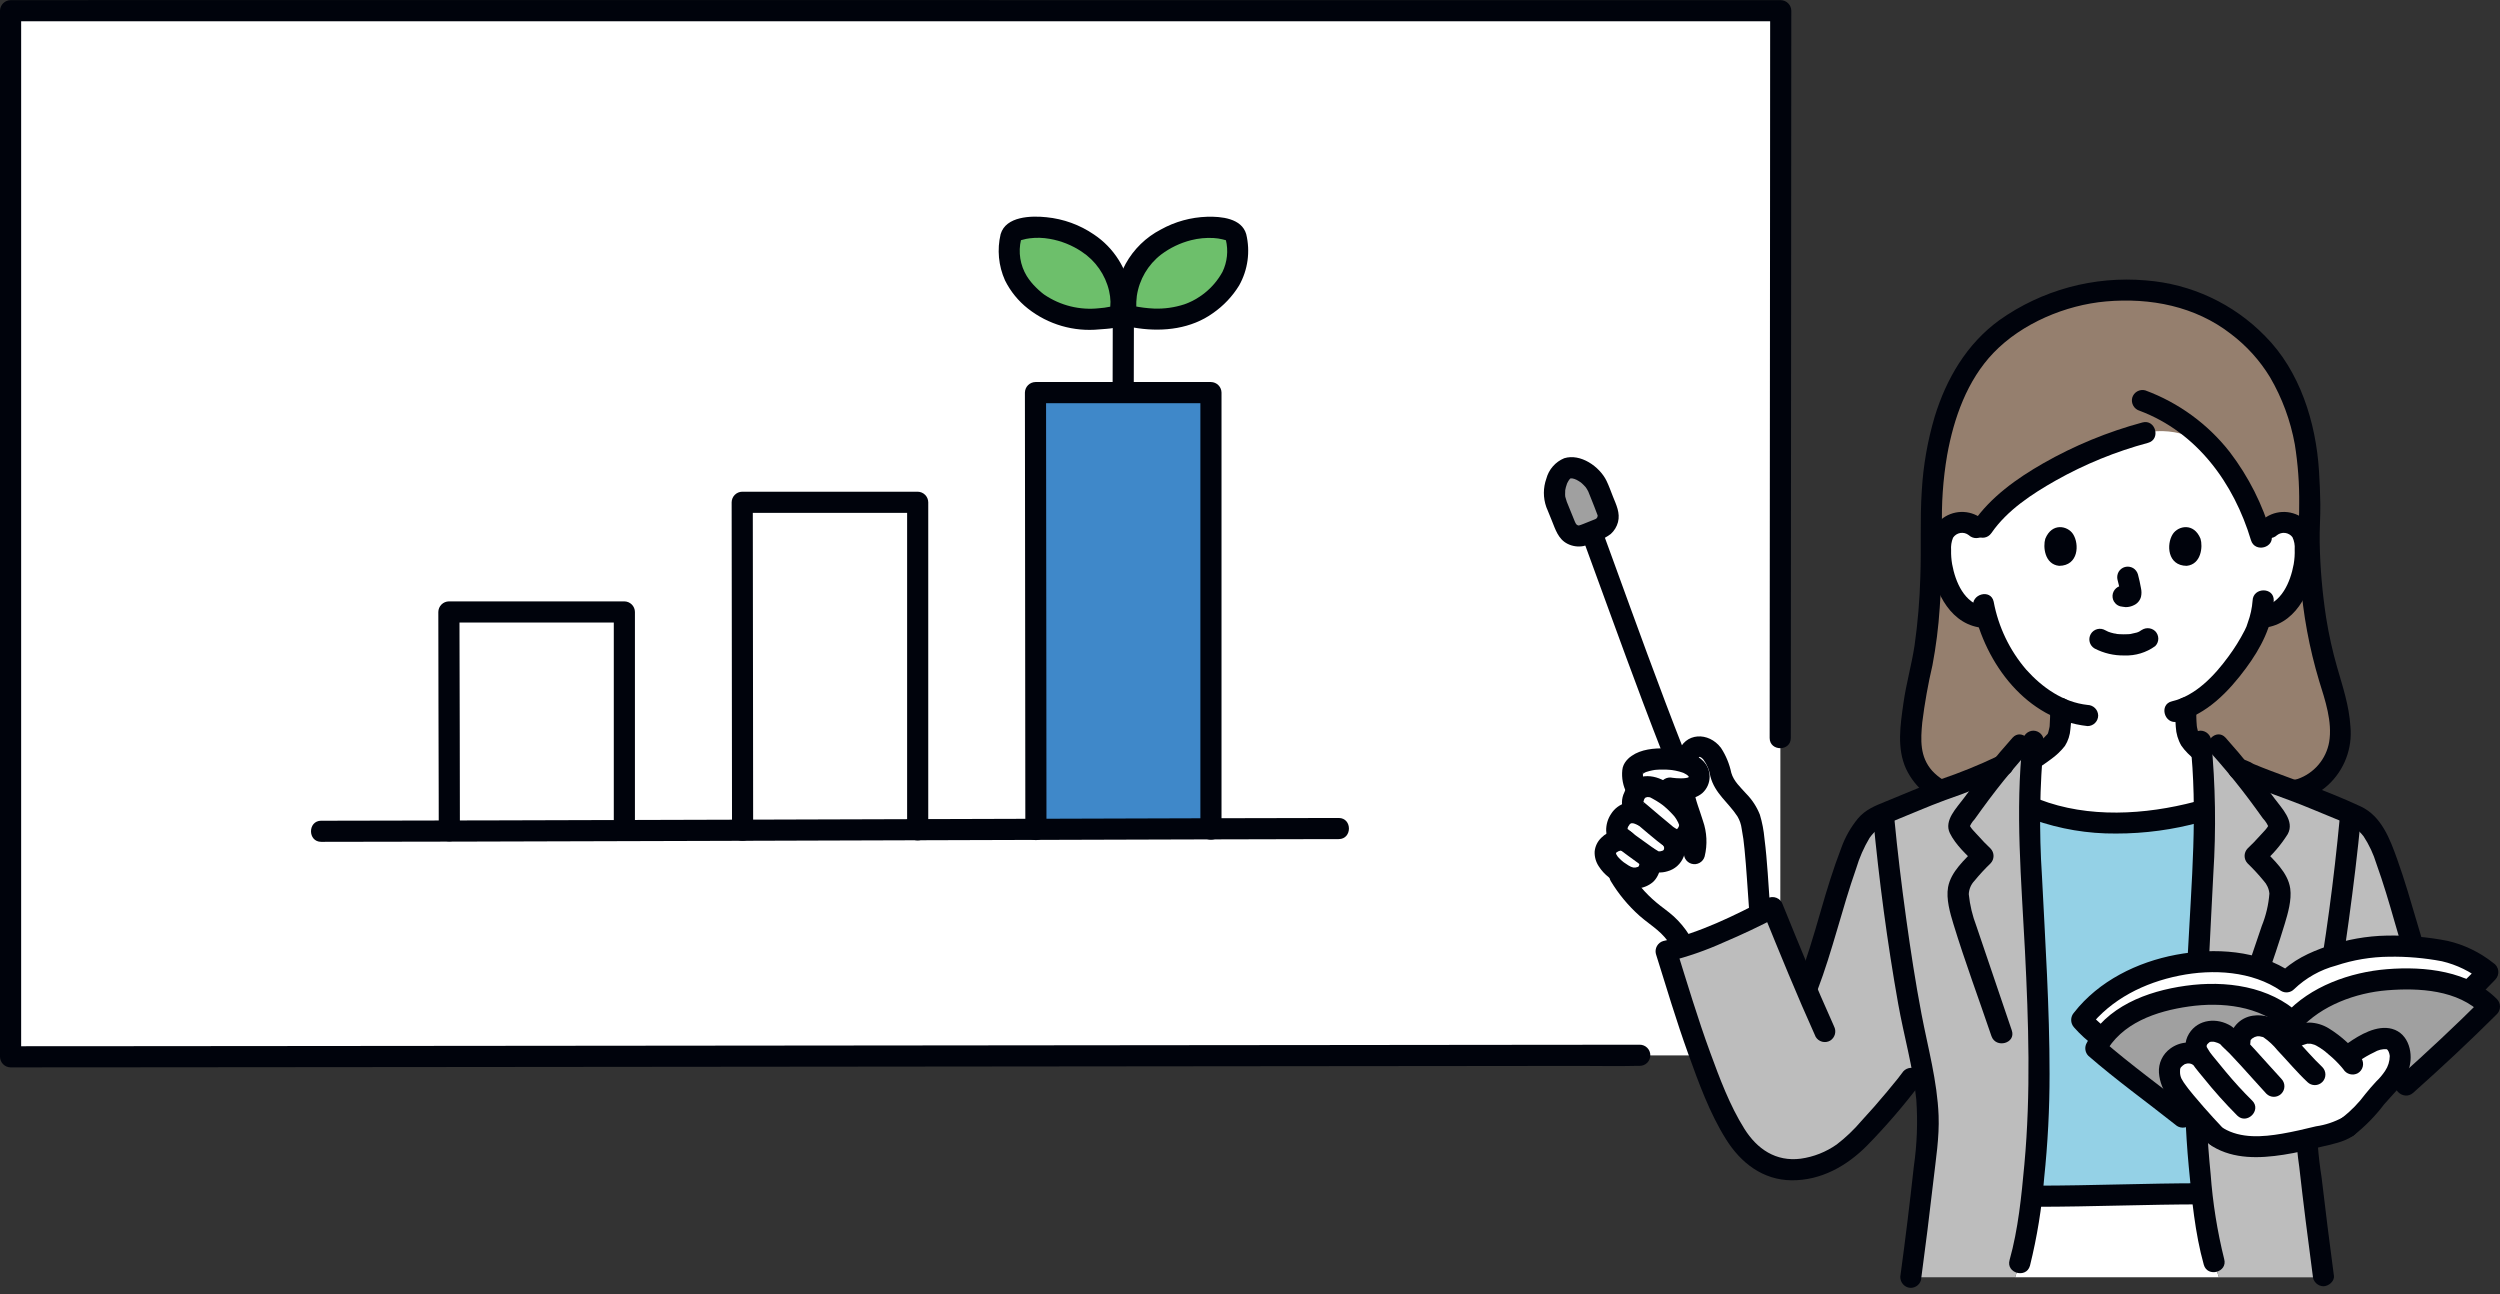 <svg width="170" height="88" viewBox="0 0 170 88" fill="none" xmlns="http://www.w3.org/2000/svg">
<rect x="0" y="0" width="170" height="88" fill="#333333" stroke="none"/>
<g clip-path="url(#clip0)">
<path d="M3.486 0.729H0.719C0.719 3.065 0.719 69.627 0.719 71.863C11.084 71.863 106.904 71.774 121.058 71.76C121.07 47.807 121.086 2.201 121.086 0.719C107.983 0.719 22.806 0.727 3.486 0.729Z" fill="white"/>
<path d="M111.499 72.478H111.503V71.04C110.605 71.048 109.706 71.042 108.808 71.043L101.484 71.05L90.577 71.062L77.131 71.075L62.193 71.09C57.043 71.096 51.893 71.101 46.744 71.105L31.96 71.119L18.824 71.131L8.381 71.14C6.141 71.142 3.9 71.143 1.659 71.144H0.719L1.438 71.863V64.158C1.438 58.599 1.438 53.042 1.438 47.485V0.729L0.719 1.448H6.325H15.763H28.132H42.582H58.071H73.74H88.737H102.014H112.723H119.971H121.09L120.371 0.729C120.371 4.688 120.369 8.647 120.364 12.606C120.358 20.448 120.353 28.291 120.347 36.134L120.337 50.183C120.337 51.107 121.775 51.109 121.775 50.183C121.781 41.819 121.787 33.455 121.793 25.092C121.797 18.478 121.802 11.863 121.806 5.249C121.806 3.742 121.807 2.236 121.809 0.729C121.806 0.539 121.729 0.358 121.595 0.224C121.461 0.09 121.28 0.013 121.09 0.01H114.829H104.882H92.144H77.465L61.886 0.005H46.271H31.469H18.528H8.295L1.667 0.01H0.719C0.529 0.013 0.348 0.089 0.214 0.224C0.079 0.358 0.003 0.539 0 0.729L0 45.086C0 50.88 0 56.675 0 62.469V71.863C0.003 72.053 0.079 72.234 0.214 72.369C0.348 72.503 0.529 72.579 0.719 72.582C2.603 72.582 4.487 72.581 6.371 72.579L16.003 72.571L28.581 72.56L43.061 72.546L58.397 72.531L73.603 72.516L87.508 72.502L99.127 72.491L107.417 72.482C108.722 72.482 110.032 72.512 111.337 72.478C111.392 72.478 111.448 72.478 111.503 72.478C111.694 72.478 111.877 72.402 112.012 72.267C112.146 72.132 112.222 71.95 112.222 71.759C112.222 71.568 112.146 71.385 112.012 71.251C111.877 71.116 111.694 71.04 111.503 71.04H111.499C110.574 71.04 110.573 72.478 111.499 72.478H111.499Z" fill="#00030C"/>
<path d="M30.528 43.289C30.536 46.941 30.554 55.328 30.554 56.514L42.457 56.49C42.457 54.848 42.457 42.323 42.457 41.612H30.526C30.525 41.717 30.526 42.345 30.528 43.289Z" fill="white"/>
<path d="M50.473 36.357C50.473 35.077 50.471 34.252 50.471 34.155H62.402V56.448L50.494 56.474C50.495 55.011 50.479 41.706 50.473 36.357Z" fill="white"/>
<path d="M70.415 29.118C70.415 27.683 70.413 26.785 70.413 26.697H82.344V56.402C78.504 56.41 74.493 56.42 70.441 56.43C70.442 54.547 70.422 35.88 70.415 29.118Z" fill="#3F88C9"/>
<path d="M31.273 56.52C31.273 52.179 31.256 47.837 31.247 43.496C31.247 42.868 31.246 42.24 31.244 41.613L30.525 42.331H42.457L41.738 41.613V56.495C41.738 57.421 43.175 57.422 43.175 56.495V41.613C43.173 41.423 43.096 41.241 42.962 41.107C42.828 40.973 42.646 40.896 42.457 40.894H30.525C30.335 40.897 30.154 40.973 30.02 41.107C29.885 41.242 29.809 41.423 29.806 41.613C29.806 45.789 29.824 49.965 29.832 54.142C29.833 54.934 29.834 55.727 29.835 56.52C29.835 57.445 31.273 57.446 31.273 56.52Z" fill="#00030C"/>
<path d="M51.214 56.479C51.214 53.743 51.212 51.008 51.206 48.272C51.202 44.484 51.197 40.696 51.193 36.908C51.193 35.991 51.192 35.073 51.19 34.155L50.471 34.874H62.402L61.684 34.155V56.454C61.684 57.379 63.121 57.38 63.121 56.454V34.155C63.118 33.965 63.042 33.784 62.908 33.65C62.773 33.515 62.592 33.439 62.402 33.436H50.471C50.281 33.439 50.1 33.515 49.965 33.65C49.831 33.784 49.755 33.965 49.752 34.155C49.752 36.586 49.755 39.016 49.761 41.447C49.765 45.321 49.769 49.194 49.774 53.067C49.774 54.204 49.775 55.342 49.777 56.479C49.777 57.404 51.214 57.405 51.214 56.479Z" fill="#00030C"/>
<path d="M71.16 56.433C71.16 52.802 71.157 49.17 71.151 45.539C71.146 40.464 71.14 35.388 71.135 30.313C71.135 29.107 71.134 27.902 71.132 26.697L70.413 27.416H82.344L81.626 26.697V56.404C81.626 57.329 83.063 57.331 83.063 56.404V26.697C83.061 26.507 82.984 26.326 82.85 26.192C82.716 26.057 82.534 25.981 82.344 25.978H70.413C70.223 25.981 70.042 26.057 69.907 26.191C69.773 26.326 69.697 26.507 69.694 26.697C69.694 29.91 69.697 33.123 69.704 36.337C69.709 41.529 69.715 46.722 69.719 51.915C69.721 53.421 69.722 54.927 69.723 56.433C69.723 57.358 71.16 57.36 71.16 56.433Z" fill="#00030C"/>
<path d="M91.033 55.622C88.182 55.622 85.331 55.628 82.482 55.64C77.534 55.654 72.587 55.669 67.639 55.685L50.184 55.738C44.769 55.755 39.355 55.77 33.94 55.785C30.198 55.795 26.457 55.802 22.715 55.808H21.843C20.918 55.808 20.916 57.245 21.843 57.245C25.315 57.245 28.787 57.239 32.259 57.227C37.525 57.213 42.79 57.199 48.055 57.182C53.892 57.165 59.728 57.147 65.565 57.128C70.698 57.112 75.83 57.097 80.962 57.082C84.123 57.073 87.283 57.065 90.443 57.059H91.033C91.958 57.059 91.959 55.622 91.033 55.622Z" fill="#00030C"/>
<path d="M84.049 16.113C84.016 15.994 83.95 15.886 83.859 15.802C83.768 15.718 83.655 15.661 83.533 15.637C82.64 15.395 81.698 15.395 80.804 15.637C79.64 15.924 78.586 16.547 77.773 17.428C77.325 17.959 76.988 18.575 76.783 19.239C76.578 19.903 76.51 20.601 76.582 21.293C76.586 21.334 76.604 21.372 76.632 21.403C76.66 21.434 76.697 21.455 76.737 21.463C77.36 21.63 79.922 22.166 81.958 20.782C82.903 20.172 83.625 19.273 84.018 18.22C84.201 17.531 84.212 16.807 84.049 16.113Z" fill="#6DBF6B"/>
<path d="M84.743 15.921C84.431 14.839 83.039 14.713 82.089 14.739C80.982 14.773 79.9 15.071 78.933 15.61C77.925 16.133 77.094 16.942 76.545 17.936C75.996 18.93 75.754 20.064 75.848 21.195C75.932 22.082 76.671 22.218 77.396 22.322C79.147 22.571 81.01 22.348 82.479 21.294C83.198 20.796 83.806 20.154 84.263 19.408C84.857 18.348 85.028 17.103 84.743 15.922C84.692 15.739 84.57 15.584 84.404 15.49C84.239 15.396 84.043 15.37 83.859 15.419C83.677 15.473 83.523 15.595 83.43 15.76C83.336 15.924 83.31 16.119 83.356 16.303C83.536 17.037 83.455 17.81 83.128 18.49C82.824 19.042 82.415 19.529 81.922 19.922C81.886 19.952 81.85 19.98 81.814 20.008C81.936 19.913 81.79 20.024 81.771 20.037C81.712 20.078 81.654 20.121 81.595 20.161C81.267 20.386 80.91 20.565 80.534 20.695C79.871 20.911 79.175 21.009 78.479 20.983C78.009 20.962 77.541 20.903 77.08 20.807C77.047 20.797 77.013 20.788 76.979 20.782C76.794 20.779 77.236 21.387 77.279 21.155C77.283 21.073 77.278 20.991 77.266 20.909C77.259 20.648 77.271 20.386 77.304 20.126C77.469 19.006 78.064 17.994 78.961 17.305C79.568 16.849 80.26 16.518 80.996 16.332C81.495 16.206 82.009 16.157 82.521 16.185C82.727 16.197 82.932 16.227 83.132 16.275C83.204 16.292 83.274 16.318 83.345 16.332C83.525 16.368 83.394 16.43 83.358 16.305C83.612 17.192 85 16.814 84.743 15.921Z" fill="#00030C"/>
<path d="M68.736 16.113C68.769 15.994 68.835 15.886 68.926 15.802C69.017 15.718 69.13 15.661 69.251 15.637C70.145 15.395 71.087 15.395 71.981 15.637C73.145 15.924 74.199 16.547 75.012 17.428C75.46 17.959 75.797 18.575 76.002 19.239C76.206 19.903 76.275 20.601 76.203 21.293C76.198 21.334 76.181 21.372 76.153 21.403C76.125 21.434 76.088 21.455 76.047 21.463C75.425 21.63 72.863 22.166 70.827 20.782C69.882 20.172 69.16 19.273 68.767 18.22C68.584 17.531 68.573 16.807 68.736 16.113Z" fill="#6DBF6B"/>
<path d="M69.429 16.305C69.39 16.441 69.258 16.35 69.429 16.332C69.47 16.326 69.51 16.315 69.548 16.301C69.705 16.255 69.865 16.222 70.028 16.204C70.474 16.149 70.925 16.161 71.368 16.24C72.148 16.373 72.891 16.669 73.549 17.108C74.493 17.725 75.163 18.683 75.418 19.782C75.474 20.023 75.506 20.269 75.513 20.517C75.497 20.729 75.494 20.943 75.504 21.156C75.547 21.388 75.99 20.779 75.805 20.783C75.77 20.789 75.737 20.797 75.704 20.807C75.617 20.821 75.531 20.846 75.445 20.863C75.218 20.911 74.988 20.943 74.756 20.958C73.438 21.109 72.11 20.782 71.013 20.037C71.013 20.037 70.869 19.929 70.946 19.989C71.006 20.035 70.826 19.892 70.807 19.876C70.682 19.772 70.563 19.662 70.448 19.547C70.209 19.315 69.999 19.056 69.821 18.774C69.37 18.035 69.229 17.146 69.43 16.303C69.475 16.119 69.449 15.925 69.355 15.76C69.261 15.596 69.108 15.473 68.927 15.419C68.743 15.37 68.547 15.395 68.382 15.489C68.216 15.583 68.094 15.739 68.043 15.922C67.793 16.974 67.898 18.08 68.341 19.067C68.712 19.814 69.245 20.469 69.901 20.985C71.275 22.067 73.016 22.573 74.757 22.398C75.282 22.354 76.208 22.339 76.619 21.938C77.1 21.466 76.978 20.551 76.896 19.945C76.784 19.139 76.503 18.366 76.07 17.676C75.638 16.987 75.065 16.397 74.388 15.946C73.426 15.288 72.313 14.884 71.153 14.771C70.122 14.661 68.397 14.704 68.045 15.921C67.785 16.813 69.172 17.193 69.429 16.305Z" fill="#00030C"/>
<path d="M75.668 21.766C75.668 23.331 75.658 24.897 75.658 26.463C75.658 26.653 75.734 26.836 75.869 26.971C76.004 27.106 76.186 27.181 76.377 27.181C76.568 27.181 76.75 27.106 76.885 26.971C77.02 26.836 77.096 26.653 77.096 26.463C77.096 24.897 77.105 23.331 77.106 21.766C77.106 21.575 77.03 21.392 76.895 21.258C76.76 21.123 76.577 21.047 76.387 21.047C76.196 21.047 76.013 21.123 75.878 21.258C75.744 21.392 75.668 21.575 75.668 21.766Z" fill="#00030C"/>
<path d="M154.112 53.555C156.892 54.628 159.148 52.135 159.131 50.042C159.123 48.85 158.92 47.667 158.53 46.541C158.035 45 157.077 41.871 157.008 36.281C157.091 34.708 157.069 33.13 156.94 31.56C156.724 28.532 155.37 25.15 153.422 23.27C152.233 22.059 150.799 21.117 149.217 20.506C147.862 19.984 146.603 19.733 144.226 19.733C140.939 19.8 137.783 21.034 135.321 23.214C132.768 25.658 131.148 30.124 131.352 36.281C131.352 40.768 131.011 44.005 130.532 45.843C130.17 47.364 129.964 48.917 129.917 50.48C129.899 52.572 132.008 54.867 135.116 54.157L154.112 53.555Z" fill="#957F6E"/>
<path d="M137.919 55.568C138.984 56.215 141.273 56.906 144.148 56.906C147.876 56.906 149.26 55.841 150.697 55.045L150.733 51.839C149.857 51.247 149.023 50.596 148.846 50.156C148.651 49.502 148.578 48.818 148.63 48.137C151.112 47.072 153.109 43.732 153.457 42.786C153.507 42.633 153.609 42.347 153.702 42.007L153.989 41.962C154.417 41.891 154.818 41.71 155.155 41.437C155.569 41.085 155.902 40.647 156.132 40.154C156.619 39.179 156.829 38.089 156.738 37.002C156.726 36.724 156.655 36.453 156.531 36.204C156.423 36.024 156.277 35.87 156.102 35.754C155.928 35.638 155.729 35.562 155.521 35.533C155.31 35.502 155.094 35.517 154.889 35.577C154.684 35.637 154.494 35.741 154.332 35.881L153.725 36.43C153.212 34.693 152.414 33.054 151.364 31.578C150.756 30.738 149.922 30.088 148.959 29.704C147.995 29.32 146.943 29.218 145.923 29.41L145.873 29.42C141.32 30.636 136.25 33.402 134.617 36.169C134.468 35.936 134.254 35.751 134.001 35.638C133.748 35.524 133.468 35.488 133.195 35.532C132.987 35.561 132.789 35.637 132.614 35.753C132.439 35.869 132.293 36.023 132.185 36.203C132.061 36.451 131.99 36.723 131.978 37.001C131.887 38.087 132.097 39.178 132.584 40.153C132.814 40.646 133.147 41.084 133.561 41.436C133.992 41.791 134.533 41.986 135.092 41.985C135.461 43.36 136.116 44.641 137.016 45.745C137.848 46.79 138.914 47.624 140.129 48.18C140.178 48.847 140.105 49.517 139.913 50.157C139.74 50.586 138.871 51.217 137.937 51.797C137.937 51.797 137.919 54.67 137.919 55.568Z" fill="white"/>
<path d="M154.841 36.389C154.918 36.329 155.007 36.285 155.101 36.26C155.196 36.234 155.295 36.227 155.392 36.24C155.489 36.253 155.583 36.285 155.668 36.334C155.753 36.383 155.827 36.449 155.886 36.527C156.008 36.783 156.061 37.066 156.039 37.349C156.051 37.689 156.028 38.03 155.971 38.366C155.75 39.574 155.144 41.028 153.798 41.269C153.615 41.321 153.46 41.443 153.366 41.608C153.272 41.773 153.246 41.969 153.295 42.153C153.349 42.335 153.472 42.489 153.636 42.583C153.801 42.676 153.996 42.703 154.18 42.656C156.29 42.278 157.299 39.898 157.457 37.984C157.54 36.989 157.45 35.869 156.591 35.227C156.181 34.934 155.684 34.788 155.181 34.815C154.678 34.841 154.199 35.038 153.823 35.373C153.69 35.509 153.615 35.691 153.615 35.882C153.615 36.072 153.69 36.255 153.823 36.39C153.96 36.521 154.142 36.594 154.332 36.594C154.521 36.594 154.703 36.521 154.84 36.39L154.841 36.389Z" fill="#00030C"/>
<path d="M134.893 35.373C134.516 35.038 134.038 34.841 133.535 34.814C133.032 34.788 132.535 34.933 132.125 35.226C131.265 35.866 131.176 36.991 131.258 37.984C131.417 39.897 132.425 42.277 134.536 42.656C134.72 42.701 134.914 42.674 135.079 42.581C135.243 42.487 135.366 42.334 135.42 42.153C135.469 41.969 135.444 41.773 135.35 41.608C135.256 41.442 135.1 41.32 134.917 41.268C133.573 41.027 132.966 39.574 132.745 38.365C132.691 38.048 132.667 37.727 132.675 37.406C132.654 37.12 132.698 36.832 132.806 36.566C132.861 36.481 132.934 36.408 133.019 36.352C133.105 36.297 133.201 36.259 133.301 36.242C133.402 36.226 133.505 36.23 133.604 36.255C133.702 36.281 133.795 36.326 133.875 36.389C134.012 36.519 134.194 36.591 134.383 36.591C134.573 36.591 134.755 36.519 134.892 36.389C135.025 36.253 135.1 36.071 135.1 35.88C135.1 35.69 135.025 35.508 134.892 35.372L134.893 35.373Z" fill="#00030C"/>
<path d="M134.925 53.462C134.295 53.623 133.634 53.61 133.011 53.425C132.388 53.24 131.827 52.89 131.387 52.412C130.541 51.457 130.601 50.316 130.714 49.123C130.877 47.816 131.108 46.519 131.407 45.236C131.65 43.949 131.815 42.647 131.9 41.34C132.035 39.551 132.103 37.746 132.062 35.953C132.008 34.273 132.124 32.592 132.408 30.936C132.861 28.43 133.764 25.861 135.559 23.992C137.487 21.984 140.467 20.736 143.21 20.497C146.225 20.233 149.273 20.822 151.699 22.706C152.762 23.51 153.664 24.506 154.358 25.644C155.185 27.058 155.756 28.605 156.047 30.216C156.262 31.558 156.361 32.916 156.345 34.274C156.356 35.089 156.28 35.903 156.297 36.718C156.316 37.62 156.359 38.522 156.433 39.421C156.603 41.756 157.03 44.066 157.704 46.309C158.106 47.603 158.613 49.082 158.383 50.458C158.282 51.029 158.031 51.562 157.655 52.003C157.28 52.445 156.793 52.778 156.246 52.969C155.606 53.154 154.922 53.116 154.305 52.861C153.435 52.543 153.06 53.932 153.923 54.248C154.663 54.522 155.464 54.586 156.237 54.434C157.011 54.281 157.728 53.918 158.308 53.384C158.852 52.882 159.272 52.261 159.536 51.569C159.8 50.878 159.9 50.135 159.829 49.398C159.74 47.994 159.309 46.703 158.922 45.365C158.608 44.267 158.36 43.15 158.18 42.022C157.918 40.323 157.77 38.608 157.739 36.888C157.718 36.017 157.795 35.147 157.783 34.274C157.772 33.519 157.738 32.762 157.691 32.008C157.483 28.733 156.394 25.219 154.02 22.848C151.87 20.646 148.991 19.302 145.923 19.068C142.379 18.757 138.841 19.719 135.942 21.781C133.734 23.391 132.348 25.756 131.557 28.341C131.073 29.978 130.779 31.665 130.681 33.369C130.55 35.328 130.658 37.295 130.582 39.256C130.539 40.815 130.407 42.369 130.187 43.913C129.986 45.227 129.617 46.502 129.432 47.821C129.226 49.305 128.971 50.871 129.612 52.282C129.918 52.929 130.366 53.498 130.923 53.947C131.481 54.396 132.133 54.713 132.83 54.874C133.649 55.047 134.495 55.038 135.31 54.848C136.214 54.654 135.832 53.267 134.928 53.462L134.925 53.462Z" fill="#00030C"/>
<path d="M145.683 28.728C143.326 29.363 141.059 30.297 138.939 31.506C137.146 32.532 135.364 33.797 134.178 35.518C133.652 36.282 134.897 37.002 135.419 36.244C136.486 34.695 138.183 33.584 139.793 32.674C141.768 31.562 143.875 30.702 146.065 30.114C146.957 29.873 146.578 28.486 145.683 28.728Z" fill="#00030C"/>
<path d="M145.492 27.931C149.392 29.394 151.9 32.851 153.067 36.736C153.333 37.62 154.72 37.243 154.453 36.354C153.865 34.32 152.904 32.413 151.618 30.731C150.129 28.83 148.14 27.381 145.875 26.544C145.691 26.495 145.495 26.521 145.33 26.615C145.165 26.709 145.043 26.864 144.991 27.048C144.944 27.232 144.971 27.426 145.065 27.591C145.158 27.756 145.312 27.878 145.494 27.932L145.492 27.931Z" fill="#00030C"/>
<path d="M153.177 40.837C153.139 41.346 153.03 41.848 152.854 42.328C152.824 42.417 152.79 42.505 152.764 42.595C152.75 42.643 152.692 42.762 152.779 42.566C152.732 42.672 152.684 42.776 152.632 42.879C152.315 43.495 151.949 44.084 151.537 44.64C150.591 45.938 149.302 47.311 147.691 47.689C146.793 47.9 147.172 49.286 148.074 49.075C150.042 48.613 151.566 47.006 152.724 45.439C153.722 44.087 154.544 42.555 154.614 40.839C154.65 39.914 153.212 39.915 153.176 40.839L153.177 40.837Z" fill="#00030C"/>
<path d="M134.184 41.297C135.003 45.145 137.81 48.929 141.958 49.374C142.148 49.373 142.33 49.297 142.465 49.162C142.599 49.027 142.675 48.845 142.677 48.655C142.672 48.466 142.595 48.285 142.461 48.151C142.328 48.018 142.147 47.941 141.958 47.936C140.291 47.757 138.872 46.75 137.78 45.533C136.651 44.215 135.888 42.622 135.57 40.915C135.378 40.011 133.992 40.393 134.184 41.297Z" fill="#00030C"/>
<path d="M147.911 48.138C147.899 48.57 147.913 49.002 147.954 49.432C147.976 49.88 148.105 50.317 148.331 50.705C148.839 51.44 149.643 51.966 150.371 52.46C150.536 52.555 150.732 52.581 150.916 52.533C151.1 52.484 151.258 52.366 151.355 52.202C151.446 52.036 151.471 51.842 151.423 51.658C151.375 51.475 151.258 51.318 151.097 51.218C150.923 51.101 150.751 50.981 150.581 50.859C150.49 50.793 150.401 50.725 150.31 50.657C150.367 50.701 150.343 50.684 150.3 50.649C150.258 50.615 150.218 50.584 150.177 50.55C150.042 50.44 149.91 50.325 149.785 50.204C149.73 50.151 149.677 50.096 149.625 50.04C149.6 50.012 149.577 49.978 149.549 49.953C149.489 49.895 149.644 50.096 149.572 49.98C149.544 49.935 149.518 49.881 149.488 49.839C149.452 49.788 149.534 49.982 149.509 49.885C149.498 49.839 149.478 49.794 149.465 49.747C149.44 49.661 149.42 49.574 149.403 49.486C149.394 49.435 149.386 49.385 149.378 49.334C149.388 49.401 149.388 49.415 149.381 49.34C149.345 48.939 149.345 48.54 149.349 48.139C149.349 47.948 149.273 47.765 149.138 47.63C149.004 47.496 148.821 47.42 148.63 47.42C148.439 47.42 148.257 47.496 148.122 47.63C147.987 47.765 147.911 47.948 147.911 48.139V48.138Z" fill="#00030C"/>
<path d="M139.41 48.181C139.413 48.575 139.407 48.965 139.377 49.357C139.366 49.499 139.391 49.291 139.377 49.377C139.369 49.416 139.364 49.456 139.356 49.495C139.338 49.591 139.316 49.685 139.288 49.779C139.268 49.822 139.253 49.867 139.243 49.913C139.238 49.895 139.315 49.779 139.27 49.849C139.254 49.873 139.24 49.898 139.227 49.921C139.194 49.98 139.14 49.987 139.263 49.883C139.161 49.97 139.078 50.089 138.977 50.18C138.911 50.241 138.842 50.3 138.773 50.357C138.743 50.381 138.713 50.405 138.683 50.428C138.535 50.547 138.755 50.379 138.661 50.445C138.305 50.696 137.948 50.944 137.577 51.175C137.412 51.271 137.293 51.429 137.244 51.613C137.196 51.798 137.223 51.994 137.319 52.158C137.415 52.323 137.573 52.443 137.757 52.491C137.942 52.539 138.138 52.513 138.302 52.416C138.698 52.17 139.089 51.913 139.46 51.631C139.821 51.376 140.143 51.07 140.416 50.722C140.633 50.376 140.761 49.981 140.789 49.572C140.842 49.11 140.862 48.645 140.85 48.179C140.85 47.989 140.774 47.806 140.64 47.671C140.505 47.536 140.322 47.461 140.131 47.461C139.941 47.461 139.758 47.536 139.623 47.671C139.488 47.806 139.413 47.989 139.413 48.179L139.41 48.181Z" fill="#00030C"/>
<path d="M150.889 86.855C150.613 86.086 150.393 85.297 150.232 84.496C150.064 83.46 149.899 82.366 149.758 81.182C147.057 81.203 140.055 81.343 138.531 81.343H138.141C138.001 82.465 137.843 83.508 137.683 84.496C137.522 85.297 137.303 86.086 137.027 86.855H150.889Z" fill="white"/>
<path d="M157.494 71.31C157.766 70.153 158.041 68.716 158.305 67.152H165.039C163.637 63.496 163.392 61.398 161.992 57.742C161.75 57.078 161.377 56.469 160.895 55.952C160.423 55.446 159.693 55.305 159.07 55.005C157.237 54.119 154.218 53.219 152.206 52.273C151.78 51.755 151.331 51.231 150.836 50.679L149.65 50.408C150.091 54.27 149.867 58.174 149.643 62.055C149.558 63.529 149.385 66.44 149.306 69.739C149.28 70.806 149.265 71.912 149.265 73.023C149.262 76.868 149.585 80.707 150.232 84.498C150.393 85.299 150.613 86.088 150.889 86.857H157.925C157.324 82.619 156.799 77.405 156.799 76.471C156.832 74.73 157.066 72.998 157.494 71.31Z" fill="#BDBDBD"/>
<path d="M137.684 84.496C138.33 80.705 138.654 76.866 138.651 73.021C138.651 68.474 138.385 64 138.273 62.053C138.048 58.172 137.824 54.268 138.265 50.406L137.357 50.677C136.931 51.153 136.538 51.607 136.168 52.057C134.177 53.083 130.833 54.052 128.861 55.004C128.239 55.305 127.508 55.446 127.037 55.951C126.555 56.468 126.181 57.077 125.94 57.742C125.081 59.983 124.657 61.639 124.134 63.427C123.793 64.594 123.41 65.816 122.838 67.294C122.035 65.414 121.333 63.669 120.538 61.712C118.522 62.773 115.313 64.243 113.298 64.681C114.304 67.894 115.311 71.353 116.724 74.57C117.708 76.806 118.762 79.098 121.171 79.488C121.988 79.579 122.814 79.501 123.599 79.258C124.384 79.015 125.11 78.613 125.732 78.077C127.136 76.728 128.442 75.282 129.641 73.748L129.964 73.325L130.66 72.415C130.947 73.748 131.1 75.105 131.116 76.468C131.116 77.405 130.591 82.618 129.99 86.854H137.027C137.303 86.085 137.522 85.297 137.684 84.496Z" fill="#BDBDBD"/>
<path d="M117.636 53.814C117.325 53.471 117.106 53.055 117 52.605C116.83 51.828 116.417 50.808 115.592 50.759C115.405 50.746 115.22 50.804 115.074 50.921C114.927 51.038 114.83 51.206 114.801 51.391C114.801 51.391 114.748 51.571 114.662 51.862C114.468 51.789 114.268 51.734 114.064 51.698C112.632 51.436 111.068 51.753 111.017 52.493C110.952 52.861 111.047 53.188 111.337 53.769C111.082 54.023 110.898 54.754 111.092 54.91C111.092 54.91 111.15 55.085 111.216 55.284C111.049 55.242 110.873 55.247 110.708 55.298C110.543 55.349 110.395 55.443 110.279 55.571C109.985 55.895 109.761 56.587 110.116 56.84C110.272 56.952 110.41 57.064 110.543 57.173L110.521 57.17C109.927 56.964 109.1 57.489 109.149 58.033C109.237 58.471 109.492 58.857 109.859 59.111L109.908 59.149L110.152 59.554C110.747 60.54 111.516 61.411 112.422 62.122C112.679 62.323 112.946 62.512 113.194 62.723C113.604 63.073 113.958 63.484 114.243 63.941L114.411 64.234C115.528 63.819 118.27 62.789 119.692 62.102C119.665 61.878 119.646 61.713 119.646 61.713C119.428 58.823 119.323 56.013 118.809 55.216C118.451 54.722 118.059 54.254 117.636 53.814Z" fill="white"/>
<path d="M111.482 58.712C111.503 58.74 111.559 58.858 111.505 58.733C111.437 58.578 111.51 58.849 111.489 58.678C111.471 58.535 111.486 58.688 111.485 58.723C111.485 58.741 111.482 58.759 111.483 58.777C111.486 58.862 111.521 58.598 111.491 58.715C111.482 58.751 111.475 58.789 111.464 58.826C111.457 58.853 111.399 59.005 111.45 58.881C111.501 58.756 111.437 58.9 111.422 58.924C111.412 58.938 111.403 58.953 111.395 58.968C111.376 59.024 111.49 58.865 111.448 58.901C111.432 58.913 111.418 58.928 111.406 58.944C111.376 58.987 111.482 58.884 111.487 58.883C111.444 58.902 111.404 58.926 111.367 58.955C111.307 58.994 111.444 58.925 111.444 58.925C111.424 58.931 111.404 58.939 111.384 58.947C111.329 58.966 111.273 58.981 111.216 58.992C111.054 59.025 111.334 58.992 111.211 58.992C111.167 58.992 111.124 58.996 111.08 58.992C111.053 58.992 111.021 58.984 110.994 58.986C110.994 58.986 111.152 59.019 111.082 58.996C111.026 58.978 110.967 58.96 110.911 58.945C110.835 58.923 110.96 58.962 110.963 58.969C110.958 58.958 110.905 58.941 110.893 58.935C110.839 58.909 110.786 58.88 110.734 58.849C110.63 58.787 110.529 58.72 110.431 58.647C110.405 58.624 110.377 58.603 110.347 58.585C110.35 58.585 110.453 58.669 110.39 58.617C110.347 58.581 110.303 58.547 110.261 58.509C110.175 58.434 110.099 58.351 110.021 58.269C109.93 58.173 110.087 58.371 110.013 58.262C109.982 58.216 109.951 58.17 109.923 58.121C109.912 58.101 109.901 58.08 109.89 58.059C109.83 57.951 109.907 58.085 109.907 58.104C109.898 58.044 109.881 57.985 109.857 57.929C109.861 57.934 109.861 58.069 109.869 58.015C109.871 57.999 109.871 57.983 109.869 57.968C109.861 57.857 109.844 58.169 109.867 58.017C109.871 58.001 109.876 57.986 109.883 57.971C109.903 57.967 109.798 58.124 109.845 58.067C109.861 58.047 109.956 57.901 109.873 58.01C109.795 58.113 109.9 57.992 109.927 57.964C109.938 57.952 109.96 57.941 109.968 57.928C109.947 57.964 109.825 58.025 109.928 57.961C109.966 57.938 110.003 57.913 110.043 57.892C110.067 57.882 110.09 57.87 110.112 57.856C110.096 57.872 109.955 57.912 110.048 57.885C110.098 57.871 110.146 57.853 110.197 57.842C110.215 57.838 110.235 57.836 110.253 57.831C110.325 57.812 110.065 57.837 110.194 57.842C110.237 57.844 110.282 57.845 110.326 57.845C110.413 57.845 110.167 57.799 110.245 57.836C110.274 57.847 110.304 57.855 110.334 57.862C110.518 57.91 110.713 57.885 110.879 57.791C111.044 57.697 111.166 57.541 111.218 57.358C111.264 57.175 111.238 56.98 111.144 56.815C111.05 56.651 110.897 56.528 110.715 56.474C110.395 56.389 110.059 56.39 109.739 56.475C109.42 56.561 109.128 56.729 108.894 56.963C108.632 57.212 108.469 57.547 108.436 57.907C108.421 58.263 108.519 58.614 108.717 58.911C108.898 59.194 109.127 59.445 109.393 59.652C109.657 59.877 109.948 60.069 110.26 60.222C110.612 60.392 111.005 60.457 111.393 60.409C111.764 60.371 112.115 60.222 112.399 59.981C112.894 59.538 113.132 58.554 112.723 57.987C112.624 57.829 112.471 57.712 112.293 57.656C112.155 57.618 112.009 57.622 111.874 57.667C111.738 57.713 111.619 57.798 111.532 57.911C111.445 58.024 111.393 58.161 111.384 58.304C111.375 58.447 111.409 58.589 111.481 58.712L111.482 58.712Z" fill="#00030C"/>
<path d="M112.015 54.826C111.577 54.575 111.062 54.492 110.567 54.592C110.148 54.707 109.788 54.974 109.557 55.341C109.328 55.68 109.21 56.082 109.22 56.491C109.226 56.716 109.293 56.935 109.414 57.124C109.504 57.258 109.62 57.373 109.754 57.462C109.79 57.489 109.826 57.515 109.864 57.542C109.751 57.458 109.927 57.593 109.948 57.61C110.443 58.011 110.967 58.373 111.479 58.751C111.683 58.912 111.902 59.053 112.133 59.171C112.525 59.349 112.969 59.377 113.38 59.25C113.631 59.183 113.863 59.058 114.056 58.884C114.248 58.71 114.397 58.493 114.49 58.251C114.586 57.991 114.617 57.711 114.58 57.436C114.543 57.161 114.439 56.899 114.277 56.674C114.178 56.513 114.02 56.396 113.837 56.348C113.653 56.3 113.459 56.325 113.293 56.417C113.13 56.514 113.012 56.672 112.964 56.856C112.916 57.039 112.941 57.235 113.035 57.4C113.087 57.47 113.132 57.545 113.169 57.623C113.154 57.59 113.133 57.503 113.156 57.617C113.179 57.731 113.143 57.601 113.158 57.586C113.139 57.605 113.189 57.819 113.166 57.694C113.149 57.607 113.169 57.67 113.157 57.717C113.153 57.73 113.121 57.827 113.121 57.828C113.106 57.814 113.208 57.673 113.137 57.777C113.123 57.793 113.112 57.812 113.103 57.831C113.079 57.913 113.203 57.723 113.142 57.785C113.08 57.846 113.092 57.798 113.134 57.803L113.172 57.776C113.153 57.789 113.134 57.802 113.114 57.814C113.094 57.825 113.073 57.836 113.053 57.849C112.945 57.915 113.073 57.83 113.092 57.835C113.052 57.843 113.012 57.855 112.974 57.871C112.942 57.879 112.909 57.884 112.877 57.893C112.782 57.919 113.021 57.886 112.923 57.888C112.868 57.888 112.812 57.888 112.757 57.891C112.61 57.896 112.908 57.905 112.773 57.891C112.757 57.891 112.741 57.876 112.725 57.874C112.752 57.877 112.905 57.964 112.803 57.904C112.628 57.803 112.457 57.693 112.293 57.575C111.962 57.336 111.63 57.099 111.299 56.861C111.282 56.849 111.179 56.773 111.251 56.827C111.322 56.881 111.221 56.803 111.204 56.791C111.148 56.746 111.093 56.701 111.037 56.655C110.972 56.602 110.906 56.547 110.839 56.496C110.773 56.445 110.708 56.393 110.642 56.343C110.622 56.328 110.494 56.206 110.565 56.287C110.652 56.385 110.496 56.188 110.601 56.327C110.667 56.415 110.628 56.36 110.615 56.338C110.693 56.478 110.665 56.459 110.648 56.402C110.614 56.29 110.664 56.462 110.656 56.474C110.658 56.446 110.658 56.417 110.656 56.389C110.652 56.292 110.697 56.41 110.646 56.448C110.669 56.431 110.682 56.3 110.691 56.269C110.689 56.275 110.72 56.18 110.723 56.181C110.735 56.183 110.651 56.322 110.719 56.204C110.737 56.173 110.824 56.066 110.824 56.033C110.824 56.051 110.707 56.158 110.79 56.082C110.817 56.058 110.842 56.033 110.866 56.007C110.921 55.941 110.743 56.069 110.822 56.04C110.855 56.024 110.886 56.006 110.915 55.985C111.004 55.93 110.893 56.032 110.864 56.005C110.893 55.999 110.922 55.991 110.95 55.98C111.062 55.942 110.919 55.991 110.896 55.984C110.936 55.987 110.977 55.986 111.017 55.98C111.047 55.98 111.149 56.003 111.05 55.98C110.936 55.953 111.092 55.994 111.115 56.001C111.153 56.011 111.189 56.024 111.227 56.036C111.105 55.996 111.247 56.047 111.29 56.069C111.455 56.166 111.651 56.193 111.835 56.144C112.02 56.096 112.178 55.976 112.274 55.812C112.37 55.647 112.397 55.451 112.349 55.267C112.3 55.082 112.181 54.924 112.016 54.828L112.015 54.826Z" fill="#00030C"/>
<path d="M113.691 56.153C113.132 55.7 112.59 55.229 112.041 54.766C111.939 54.678 111.835 54.592 111.73 54.507C111.7 54.482 111.671 54.453 111.638 54.431C111.576 54.39 111.585 54.338 111.68 54.509C111.78 54.689 111.732 54.658 111.72 54.601C111.765 54.814 111.731 54.72 111.731 54.65C111.735 54.622 111.736 54.595 111.735 54.567C111.771 54.658 111.704 54.714 111.733 54.603C111.751 54.534 111.766 54.465 111.789 54.396C111.797 54.365 111.808 54.335 111.822 54.306C111.831 54.304 111.75 54.447 111.807 54.351C111.829 54.322 111.847 54.29 111.862 54.256C111.892 54.209 111.874 54.23 111.808 54.32C111.821 54.303 111.836 54.287 111.851 54.273C111.874 54.252 111.959 54.198 111.878 54.243C111.77 54.303 111.94 54.217 111.938 54.217C111.935 54.216 111.767 54.268 111.912 54.23L112.014 54.203C112.161 54.163 111.978 54.208 111.981 54.207C111.994 54.191 112.092 54.205 112.114 54.207H112.141C112.223 54.215 112.213 54.213 112.11 54.203C112.164 54.207 112.217 54.221 112.266 54.245C112.261 54.238 112.095 54.157 112.255 54.245C112.294 54.267 112.335 54.287 112.374 54.308C112.46 54.354 112.544 54.402 112.626 54.452C112.791 54.551 112.951 54.659 113.105 54.775C112.98 54.682 113.154 54.817 113.188 54.847C113.262 54.909 113.333 54.974 113.403 55.04C113.532 55.161 113.655 55.288 113.775 55.419C113.807 55.455 113.839 55.491 113.87 55.529C113.901 55.567 113.969 55.668 113.877 55.536C113.918 55.594 113.959 55.652 113.996 55.713C114.039 55.782 114.077 55.854 114.113 55.927C114.122 55.947 114.17 56.057 114.134 55.971C114.096 55.878 114.164 56.058 114.17 56.075C114.224 56.219 114.145 56.05 114.175 56.047C114.179 56.096 114.178 56.144 114.173 56.193C114.155 56.2 114.225 56.005 114.173 56.149L114.159 56.198C114.132 56.272 114.138 56.263 114.175 56.169C114.163 56.202 114.147 56.233 114.128 56.261C114.115 56.283 114.101 56.305 114.086 56.327C114.056 56.37 114.069 56.356 114.122 56.284C114.118 56.301 114.061 56.352 114.054 56.359C114.036 56.377 114.018 56.395 113.998 56.41C113.957 56.445 113.973 56.433 114.045 56.374C114.045 56.368 113.973 56.427 113.962 56.423C114.055 56.387 114.063 56.381 113.984 56.404L114.067 56.39C113.909 56.415 114.11 56.39 114.098 56.399C114.062 56.422 113.924 56.33 114.062 56.399C113.971 56.354 113.883 56.301 113.799 56.242C113.779 56.228 113.684 56.158 113.766 56.219C113.855 56.285 113.705 56.169 113.69 56.157C113.553 56.026 113.371 55.953 113.182 55.953C112.992 55.953 112.81 56.026 112.673 56.157C112.54 56.293 112.466 56.475 112.466 56.665C112.466 56.855 112.54 57.037 112.673 57.173C113.09 57.511 113.551 57.86 114.121 57.825C114.408 57.795 114.681 57.688 114.912 57.517C115.143 57.346 115.325 57.115 115.438 56.85C115.559 56.601 115.62 56.327 115.614 56.049C115.585 55.743 115.493 55.447 115.343 55.179C115.115 54.76 114.818 54.383 114.463 54.065C113.729 53.361 112.702 52.591 111.631 52.819C111.361 52.884 111.112 53.015 110.906 53.201C110.701 53.387 110.545 53.621 110.454 53.883C110.35 54.093 110.296 54.324 110.293 54.559C110.29 54.793 110.34 55.025 110.438 55.237C110.581 55.426 110.755 55.59 110.951 55.723C111.115 55.861 111.278 56.001 111.441 56.14C111.848 56.489 112.257 56.835 112.673 57.172C112.81 57.302 112.992 57.375 113.182 57.375C113.371 57.375 113.553 57.302 113.69 57.172C113.823 57.036 113.898 56.853 113.899 56.663C113.899 56.472 113.824 56.289 113.691 56.153Z" fill="#00030C"/>
<path d="M115.495 51.582C115.504 51.553 115.511 51.474 115.539 51.471C115.652 51.459 115.761 51.574 115.829 51.647C116.078 51.987 116.242 52.381 116.307 52.797C116.607 53.959 117.526 54.56 118.147 55.517C118.299 55.773 118.397 56.058 118.434 56.354C118.523 56.816 118.587 57.282 118.628 57.751C118.759 59.069 118.83 60.393 118.929 61.714C118.998 62.631 120.436 62.639 120.366 61.714C120.249 60.148 120.182 58.574 119.983 57.016C119.934 56.467 119.83 55.924 119.671 55.397C119.46 54.864 119.144 54.379 118.742 53.971C118.355 53.537 117.893 53.128 117.728 52.552C117.602 51.95 117.366 51.377 117.03 50.862C116.198 49.748 114.558 49.777 114.11 51.201C113.831 52.086 115.218 52.464 115.496 51.583L115.495 51.582Z" fill="#00030C"/>
<path d="M113.753 53.759C113.875 54.512 114.071 55.252 114.34 55.967C114.46 56.303 114.547 56.65 114.6 57.003C114.587 56.891 114.605 57.101 114.607 57.122C114.613 57.225 114.614 57.329 114.609 57.432C114.609 57.432 114.585 57.659 114.602 57.549C114.585 57.652 114.561 57.754 114.53 57.854C114.505 57.945 114.498 58.04 114.51 58.134C114.522 58.228 114.552 58.318 114.598 58.4C114.645 58.482 114.707 58.554 114.782 58.612C114.856 58.67 114.942 58.713 115.033 58.738C115.124 58.763 115.219 58.77 115.312 58.759C115.406 58.747 115.496 58.717 115.579 58.67C115.661 58.624 115.733 58.561 115.791 58.487C115.849 58.412 115.892 58.327 115.917 58.236C116.113 57.434 116.072 56.591 115.799 55.812C115.691 55.456 115.562 55.106 115.447 54.753C115.389 54.577 115.335 54.4 115.289 54.221C115.266 54.132 115.245 54.041 115.226 53.953C115.216 53.902 115.206 53.851 115.197 53.8C115.183 53.71 115.181 53.697 115.191 53.759C115.186 53.569 115.109 53.389 114.975 53.255C114.842 53.122 114.661 53.044 114.472 53.04C114.121 53.056 113.706 53.359 113.753 53.759H113.753Z" fill="#00030C"/>
<path d="M113.36 54.274C114.136 54.397 115.123 54.479 115.765 53.925C115.921 53.782 116.045 53.609 116.129 53.416C116.214 53.222 116.256 53.013 116.255 52.802C116.254 52.591 116.208 52.383 116.121 52.19C116.034 51.998 115.908 51.826 115.751 51.686C115.072 51.084 114.103 50.918 113.225 50.891C112.482 50.869 111.589 50.954 110.961 51.395C110.771 51.519 110.61 51.681 110.487 51.871C110.428 51.966 110.382 52.069 110.35 52.177C110.324 52.268 110.285 52.599 110.317 52.357C110.258 52.908 110.367 53.463 110.63 53.951C110.726 54.115 110.884 54.234 111.068 54.283C111.252 54.331 111.448 54.305 111.613 54.209C111.774 54.109 111.89 53.952 111.938 53.769C111.986 53.586 111.962 53.392 111.871 53.226C111.85 53.188 111.832 53.148 111.818 53.107C111.79 53.035 111.765 52.96 111.744 52.885C111.737 52.856 111.705 52.683 111.716 52.779C111.728 52.874 111.719 52.689 111.719 52.656C111.719 52.639 111.719 52.544 111.719 52.643C111.714 52.825 111.71 52.333 111.731 52.552C111.744 52.686 111.764 52.473 111.723 52.592C111.671 52.74 111.797 52.502 111.708 52.62C111.628 52.728 111.833 52.549 111.726 52.605C111.626 52.659 111.76 52.586 111.785 52.571C111.827 52.546 111.874 52.528 111.915 52.502C111.979 52.462 111.869 52.521 111.863 52.523C111.899 52.511 111.931 52.497 111.965 52.487C112.029 52.465 112.094 52.447 112.159 52.43C112.279 52.398 112.401 52.377 112.524 52.355C112.635 52.336 112.413 52.362 112.529 52.355C112.562 52.355 112.596 52.348 112.629 52.346C112.709 52.339 112.79 52.334 112.87 52.331C113.025 52.326 113.181 52.327 113.335 52.335C113.407 52.338 113.48 52.343 113.554 52.35L113.664 52.361C113.788 52.373 113.57 52.346 113.693 52.363C113.857 52.386 114.02 52.419 114.18 52.462C114.249 52.48 114.318 52.501 114.386 52.525C114.418 52.535 114.449 52.549 114.481 52.56C114.562 52.588 114.399 52.515 114.515 52.577C114.566 52.605 114.619 52.631 114.669 52.662C114.733 52.701 114.789 52.756 114.698 52.672C114.736 52.713 114.777 52.752 114.82 52.788C114.889 52.837 114.761 52.729 114.778 52.728C114.797 52.749 114.812 52.774 114.824 52.8C114.824 52.813 114.88 52.892 114.824 52.792C114.774 52.701 114.812 52.779 114.824 52.799C114.887 52.923 114.783 52.685 114.829 52.811C114.884 52.96 114.824 52.748 114.844 52.772C114.842 52.797 114.836 52.822 114.826 52.846C114.782 52.907 114.851 52.798 114.854 52.794C114.835 52.823 114.818 52.852 114.803 52.883C114.803 52.883 114.873 52.769 114.832 52.84C114.815 52.87 114.7 52.948 114.827 52.849C114.819 52.855 114.731 52.905 114.806 52.866C114.882 52.827 114.785 52.873 114.767 52.877C114.737 52.884 114.708 52.891 114.679 52.898C114.662 52.901 114.643 52.904 114.627 52.907C114.483 52.936 114.669 52.903 114.669 52.903C114.533 52.923 114.396 52.931 114.259 52.926C114.086 52.926 113.914 52.915 113.744 52.892C113.56 52.846 113.366 52.873 113.201 52.966C113.036 53.06 112.914 53.214 112.86 53.395C112.811 53.579 112.837 53.774 112.931 53.94C113.025 54.105 113.18 54.227 113.363 54.279L113.36 54.274Z" fill="#00030C"/>
<path d="M109.533 59.916C110.062 60.794 110.72 61.587 111.484 62.27C111.876 62.617 112.335 62.931 112.687 63.232C113.054 63.537 113.37 63.898 113.624 64.303C113.671 64.384 113.735 64.456 113.81 64.513C113.885 64.57 113.971 64.612 114.062 64.635C114.153 64.659 114.249 64.665 114.342 64.652C114.436 64.639 114.526 64.608 114.607 64.561C114.689 64.513 114.76 64.45 114.817 64.375C114.874 64.299 114.916 64.214 114.94 64.122C114.964 64.031 114.97 63.936 114.957 63.842C114.944 63.749 114.913 63.659 114.865 63.577C114.574 63.112 114.222 62.689 113.818 62.318C113.413 61.951 112.993 61.68 112.612 61.353C111.884 60.74 111.262 60.009 110.773 59.192C110.677 59.028 110.519 58.908 110.335 58.859C110.15 58.811 109.954 58.838 109.79 58.934C109.625 59.03 109.505 59.188 109.457 59.373C109.409 59.557 109.436 59.753 109.532 59.918L109.533 59.916Z" fill="#00030C"/>
<path d="M107.237 35.552C108.732 39.614 110.187 43.686 111.711 47.736C112.168 48.95 112.633 50.161 113.106 51.37C113.161 51.551 113.283 51.704 113.448 51.797C113.612 51.891 113.806 51.918 113.99 51.873C114.173 51.821 114.329 51.7 114.423 51.534C114.517 51.369 114.543 51.173 114.493 50.989C112.791 46.659 111.214 42.281 109.623 37.907C109.291 36.995 108.958 36.083 108.624 35.171C108.307 34.308 106.917 34.682 107.238 35.553L107.237 35.552Z" fill="#00030C"/>
<path d="M105.842 34.287C105.886 34.395 106.111 34.948 106.481 35.858C106.575 36.09 106.756 36.274 106.986 36.372C107.215 36.47 107.474 36.473 107.706 36.381L108.769 35.955C109.001 35.862 109.186 35.681 109.284 35.452C109.382 35.223 109.386 34.965 109.294 34.733C108.935 33.82 108.816 33.528 108.67 33.163C108.342 32.348 107.261 31.622 106.559 31.853C105.954 32.053 105.458 33.34 105.842 34.287Z" fill="#A0A0A0"/>
<path d="M105.149 34.478C105.272 34.781 105.395 35.084 105.518 35.386C105.768 35.999 105.959 36.665 106.597 36.981C106.926 37.146 107.3 37.2 107.662 37.135C107.969 37.058 108.267 36.95 108.552 36.811C108.907 36.703 109.239 36.532 109.535 36.308C109.771 36.093 109.941 35.815 110.023 35.507C110.186 34.877 109.903 34.328 109.677 33.759C109.536 33.404 109.408 33.035 109.241 32.692C108.772 31.727 107.472 30.816 106.366 31.16C106.072 31.281 105.809 31.469 105.599 31.709C105.388 31.948 105.236 32.233 105.154 32.541C104.929 33.167 104.927 33.851 105.148 34.478C105.202 34.66 105.324 34.814 105.489 34.907C105.653 35.001 105.848 35.028 106.032 34.982C106.215 34.929 106.37 34.807 106.464 34.642C106.558 34.477 106.583 34.282 106.535 34.098C106.498 33.998 106.467 33.896 106.442 33.792C106.409 33.66 106.435 33.761 106.438 33.792C106.432 33.739 106.429 33.684 106.427 33.632C106.425 33.536 106.427 33.44 106.435 33.345C106.448 33.147 106.408 33.429 106.439 33.315C106.455 33.255 106.464 33.192 106.479 33.131C106.502 33.041 106.533 32.956 106.563 32.868C106.514 33.009 106.553 32.888 106.573 32.851C106.592 32.814 106.615 32.767 106.639 32.727C106.657 32.695 106.679 32.665 106.697 32.634C106.776 32.496 106.623 32.689 106.694 32.634C106.724 32.607 106.752 32.577 106.777 32.545C106.866 32.442 106.656 32.623 106.773 32.545C106.795 32.529 106.819 32.515 106.845 32.504C106.822 32.495 106.673 32.552 106.819 32.526C106.921 32.509 106.637 32.519 106.803 32.529C106.837 32.531 106.875 32.529 106.908 32.529C107.035 32.529 106.903 32.529 106.877 32.523C106.932 32.537 106.987 32.547 107.041 32.563C107.077 32.575 107.113 32.59 107.152 32.599C107.004 32.556 107.168 32.608 107.2 32.625C107.294 32.673 107.38 32.73 107.468 32.786C107.49 32.8 107.576 32.868 107.476 32.789C107.51 32.816 107.543 32.843 107.574 32.872C107.655 32.944 107.727 33.021 107.8 33.1C107.891 33.198 107.825 33.127 107.806 33.102C107.842 33.151 107.878 33.203 107.911 33.256C107.943 33.309 107.969 33.364 107.998 33.415C108.028 33.466 108.073 33.491 107.987 33.384C108.013 33.431 108.032 33.48 108.046 33.531C108.094 33.651 108.142 33.77 108.19 33.89C108.342 34.272 108.496 34.653 108.637 35.04C108.657 35.095 108.628 35.148 108.637 35.026C108.637 35.03 108.628 35.223 108.642 35.106C108.655 34.989 108.62 35.172 108.618 35.18C108.625 35.151 108.69 35.056 108.622 35.167C108.617 35.175 108.51 35.311 108.58 35.239C108.656 35.161 108.516 35.292 108.516 35.293C108.545 35.268 108.624 35.229 108.516 35.282C108.332 35.372 108.67 35.227 108.414 35.328C108.168 35.425 107.922 35.525 107.676 35.624C107.566 35.67 107.453 35.709 107.338 35.741C107.467 35.705 107.399 35.729 107.352 35.731C107.268 35.726 107.274 35.729 107.369 35.74L107.313 35.727C107.141 35.643 107.431 35.821 107.269 35.715C107.23 35.69 107.122 35.585 107.226 35.693C107.198 35.665 107.171 35.639 107.144 35.609C107.244 35.721 107.141 35.584 107.125 35.553C107.177 35.652 107.101 35.492 107.089 35.468L106.998 35.244L106.85 34.88L106.532 34.098C106.477 33.916 106.355 33.763 106.191 33.669C106.026 33.575 105.832 33.549 105.648 33.594C105.466 33.648 105.312 33.77 105.218 33.935C105.125 34.1 105.101 34.295 105.149 34.478Z" fill="#00030C"/>
<path d="M146.254 55.819C147.34 55.686 148.415 55.481 149.473 55.205L149.905 55.089C149.913 57.41 149.779 59.736 149.645 62.053C149.532 64.002 149.267 68.474 149.267 73.021C149.261 75.749 149.424 78.474 149.756 81.181C149.347 81.179 149.12 81.179 149.12 81.179C147.265 81.179 140.606 81.343 139.132 81.343C139.132 81.343 138.725 81.343 138.143 81.343C138.489 78.582 138.659 75.802 138.653 73.019C138.653 68.472 138.387 63.999 138.274 62.052C138.136 59.653 137.997 57.245 138.015 54.843C139.643 55.646 142.349 55.967 144.196 55.962C144.885 55.955 145.572 55.907 146.254 55.819Z" fill="#94D1E6"/>
<path d="M149.282 54.512C145.878 55.409 142.005 55.651 138.663 54.355C138.479 54.306 138.283 54.331 138.118 54.425C137.953 54.519 137.831 54.675 137.779 54.858C137.733 55.042 137.759 55.236 137.853 55.401C137.947 55.566 138.101 55.688 138.282 55.742C140.082 56.379 141.979 56.697 143.889 56.681C145.841 56.683 147.785 56.42 149.667 55.899C150.56 55.664 150.181 54.277 149.284 54.513L149.282 54.512Z" fill="#00030C"/>
<path d="M123.584 67.343C124.62 64.626 125.258 61.788 126.222 59.048C126.437 58.324 126.742 57.628 127.13 56.979C127.503 56.445 128.045 56.053 128.669 55.865C129.879 55.38 131.065 54.853 132.291 54.401C133.735 53.911 135.149 53.336 136.526 52.679C137.353 52.26 136.624 51.019 135.801 51.438C134.557 52.03 133.28 52.548 131.976 52.99C130.706 53.458 129.475 53.997 128.221 54.504C127.503 54.794 126.848 55.053 126.335 55.662C125.853 56.252 125.474 56.919 125.215 57.636C124.667 59.065 124.218 60.526 123.797 61.996C123.317 63.67 122.819 65.333 122.198 66.962C122.149 67.146 122.174 67.342 122.268 67.507C122.363 67.673 122.518 67.795 122.701 67.846C122.885 67.893 123.08 67.866 123.244 67.772C123.409 67.679 123.531 67.525 123.585 67.343H123.584Z" fill="#00030C"/>
<path d="M124.709 69.778C123.48 67.055 122.355 64.288 121.23 61.521C121.198 61.416 121.144 61.32 121.07 61.239C120.996 61.158 120.906 61.095 120.804 61.054C120.703 61.013 120.594 60.995 120.485 61.001C120.376 61.008 120.27 61.038 120.174 61.091C117.948 62.259 115.574 63.436 113.106 63.988C112.923 64.04 112.768 64.162 112.674 64.328C112.58 64.493 112.554 64.689 112.603 64.873C113.311 67.137 113.989 69.409 114.793 71.64C115.503 73.612 116.253 75.69 117.372 77.475C118.375 79.077 119.872 80.242 121.828 80.26C123.836 80.277 125.584 79.287 126.961 77.898C128.257 76.573 129.467 75.166 130.584 73.687C130.679 73.522 130.705 73.327 130.657 73.143C130.609 72.959 130.49 72.801 130.326 72.704C130.16 72.612 129.966 72.588 129.783 72.636C129.6 72.684 129.442 72.801 129.343 72.962L129.154 73.209C129.118 73.256 129.082 73.304 129.046 73.353C128.97 73.449 129.21 73.148 129.017 73.386C128.783 73.674 128.551 73.961 128.314 74.243C127.747 74.922 127.166 75.589 126.564 76.237C126.066 76.823 125.508 77.355 124.898 77.823C124.171 78.335 123.333 78.667 122.452 78.79C120.76 79.008 119.484 78.14 118.614 76.751C117.618 75.16 116.938 73.329 116.295 71.575C115.44 69.243 114.731 66.862 113.99 64.492L113.487 65.376C114.765 65.057 116.012 64.624 117.212 64.081C118.464 63.55 119.693 62.968 120.898 62.334L119.842 61.905C121.014 64.788 122.187 67.669 123.466 70.506C123.563 70.669 123.721 70.788 123.905 70.837C124.089 70.885 124.285 70.859 124.45 70.764C124.611 70.665 124.728 70.507 124.776 70.324C124.824 70.141 124.799 69.946 124.708 69.78L124.709 69.778Z" fill="#00030C"/>
<path d="M127.37 55.592C127.771 59.826 128.331 64.059 129.074 68.247C129.46 70.422 130.088 72.574 130.309 74.774C130.415 76.289 130.358 77.811 130.141 79.314C129.873 81.767 129.573 84.217 129.24 86.664C129.196 86.848 129.224 87.041 129.317 87.206C129.411 87.37 129.563 87.492 129.744 87.548C129.928 87.598 130.124 87.573 130.289 87.478C130.455 87.384 130.576 87.228 130.628 87.045C130.931 84.793 131.213 82.539 131.472 80.282C131.638 78.823 131.882 77.332 131.825 75.859C131.733 73.51 131.101 71.255 130.663 68.96C130.254 66.812 129.923 64.648 129.623 62.482C129.306 60.191 129.027 57.893 128.808 55.591C128.803 55.402 128.726 55.222 128.592 55.088C128.459 54.954 128.279 54.877 128.09 54.872C127.899 54.873 127.717 54.95 127.583 55.084C127.448 55.219 127.372 55.401 127.371 55.591L127.37 55.592Z" fill="#00030C"/>
<path d="M165.73 66.961C164.668 64.167 164.018 61.246 163.012 58.435C162.525 57.069 161.938 55.493 160.528 54.838C159.27 54.253 157.963 53.734 156.662 53.25C155.898 52.966 155.13 52.69 154.368 52.399C153.992 52.255 153.614 52.109 153.244 51.952C152.923 51.758 152.57 51.624 152.202 51.554C151.277 51.554 151.275 52.992 152.202 52.992H152.205L151.842 52.894C153.083 53.469 154.372 53.936 155.655 54.406C156.877 54.856 158.056 55.381 159.261 55.864C159.84 56.037 160.351 56.387 160.721 56.865C161.101 57.445 161.396 58.076 161.597 58.739C162.066 60.044 162.458 61.372 162.839 62.704C163.287 64.269 163.763 65.821 164.342 67.343C164.397 67.524 164.519 67.677 164.684 67.771C164.848 67.864 165.042 67.891 165.226 67.846C165.409 67.794 165.565 67.673 165.659 67.507C165.753 67.342 165.779 67.146 165.729 66.962L165.73 66.961Z" fill="#00030C"/>
<path d="M150.327 51.185C151.065 52.012 151.778 52.857 152.457 53.732C152.765 54.127 153.065 54.531 153.361 54.935C153.534 55.173 153.705 55.411 153.876 55.649C154.071 55.853 154.219 56.096 154.311 56.362V55.979C154.246 56.278 153.876 56.602 153.679 56.827C153.413 57.13 153.131 57.418 152.838 57.695C152.706 57.831 152.632 58.014 152.632 58.203C152.632 58.393 152.706 58.575 152.838 58.712C153.224 59.083 153.587 59.477 153.927 59.892C154.152 60.131 154.29 60.44 154.319 60.767C154.26 61.521 154.086 62.261 153.802 62.962L151.389 70.069C151.091 70.947 152.479 71.323 152.775 70.451C153.638 67.915 154.584 65.392 155.36 62.829C155.581 62.101 155.841 61.192 155.737 60.429C155.588 59.322 154.591 58.452 153.854 57.695V58.712C154.522 58.136 155.1 57.463 155.568 56.716C156.054 55.823 155.141 54.949 154.649 54.272C153.612 52.851 152.516 51.479 151.342 50.167C150.724 49.476 149.711 50.496 150.325 51.184L150.327 51.185Z" fill="#00030C"/>
<path d="M136.849 50.17C135.677 51.482 134.58 52.854 133.542 54.275C133.067 54.927 132.166 55.79 132.593 56.659C132.972 57.431 133.72 58.129 134.337 58.713V57.697C133.621 58.431 132.656 59.273 132.468 60.334C132.328 61.121 132.602 62.079 132.832 62.83C133.615 65.392 134.557 67.916 135.417 70.452C135.713 71.323 137.102 70.95 136.803 70.07L134.391 62.963C134.126 62.271 133.953 61.547 133.877 60.809C133.889 60.467 134.028 60.14 134.265 59.893C134.605 59.478 134.968 59.084 135.354 58.713C135.487 58.577 135.561 58.395 135.561 58.205C135.561 58.015 135.487 57.833 135.354 57.697C135.062 57.419 134.779 57.132 134.514 56.828C134.316 56.603 133.946 56.279 133.881 55.98V56.363C133.96 56.121 134.093 55.9 134.269 55.716C134.44 55.476 134.612 55.237 134.785 54.999C135.096 54.573 135.412 54.149 135.735 53.732C136.414 52.857 137.128 52.011 137.865 51.185C138.48 50.498 137.467 49.478 136.849 50.169V50.17Z" fill="#00030C"/>
<path d="M138.531 82.061C142.26 82.058 145.988 81.899 149.718 81.897C150.642 81.897 150.644 80.46 149.718 80.46C145.988 80.462 142.26 80.621 138.531 80.624C137.606 80.624 137.605 82.061 138.531 82.061Z" fill="#00030C"/>
<path d="M138.037 86.071C138.523 84.116 138.845 82.124 139.002 80.115C139.25 77.759 139.373 75.391 139.37 73.022C139.372 68.533 139.077 64.061 138.854 59.581C138.652 56.523 138.695 53.455 138.983 50.404C138.982 50.214 138.906 50.032 138.771 49.897C138.637 49.763 138.455 49.687 138.264 49.685C138.075 49.69 137.895 49.767 137.761 49.901C137.627 50.035 137.55 50.215 137.546 50.404C137.02 55.148 137.458 59.917 137.698 64.665C137.942 69.489 138.101 74.344 137.659 79.161C137.459 81.336 137.241 83.582 136.65 85.688C136.399 86.581 137.787 86.961 138.037 86.07V86.071Z" fill="#00030C"/>
<path d="M158.705 86.746C158.408 84.516 158.128 82.284 157.866 80.049C157.638 78.613 157.527 77.161 157.535 75.707C157.646 73.424 158.29 71.222 158.707 68.986C159.102 66.864 159.425 64.727 159.718 62.589C160.036 60.263 160.323 57.931 160.544 55.593C160.543 55.403 160.467 55.221 160.332 55.086C160.198 54.952 160.016 54.875 159.825 54.874C159.636 54.878 159.455 54.955 159.321 55.089C159.188 55.223 159.111 55.403 159.107 55.593C158.711 59.783 158.155 63.972 157.409 68.115C157.008 70.337 156.394 72.525 156.167 74.775C156.063 76.294 156.123 77.821 156.347 79.327C156.626 81.804 156.939 84.276 157.268 86.747C157.274 86.936 157.352 87.115 157.485 87.249C157.619 87.382 157.798 87.46 157.987 87.466C158.335 87.466 158.757 87.134 158.706 86.747L158.705 86.746Z" fill="#00030C"/>
<path d="M148.93 50.405C149.465 55.193 149.015 60.005 148.775 64.796C148.533 69.624 148.382 74.481 148.833 79.3C149.041 81.528 149.254 83.841 149.858 86.001C150.108 86.89 151.495 86.512 151.245 85.619C150.774 83.724 150.466 81.793 150.324 79.847C150.09 77.52 149.977 75.183 149.985 72.845C149.991 68.356 150.291 63.885 150.507 59.404C150.7 56.405 150.653 53.395 150.367 50.404C150.362 50.215 150.284 50.035 150.151 49.902C150.017 49.768 149.837 49.691 149.649 49.685C149.458 49.687 149.276 49.763 149.142 49.897C149.007 50.032 148.931 50.214 148.93 50.404V50.405Z" fill="#00030C"/>
<path d="M142.277 68.557C142.013 68.806 141.768 69.075 141.545 69.362C141.939 69.774 142.359 70.161 142.801 70.521L142.924 70.613C143.616 69.663 144.579 68.945 145.686 68.552C147.336 67.885 149.106 67.566 150.885 67.617C152.641 67.675 154.58 68.228 155.89 69.477C156.961 68.249 158.958 67.296 160.501 66.911C162.031 66.566 163.608 66.482 165.166 66.663C166.104 66.748 167.017 67.009 167.859 67.431L167.895 67.395C168.167 67.136 168.713 66.59 169.177 66.098C167.499 64.829 166.558 64.64 164.577 64.447C163.071 64.301 161.36 64.252 159.887 64.619C158.415 64.987 156.526 65.601 155.48 66.765C154.108 65.886 152.514 65.415 150.885 65.408C149.106 65.358 147.336 65.676 145.686 66.343C144.928 66.627 144.21 67.01 143.551 67.481C143.106 67.815 142.681 68.174 142.277 68.557Z" fill="white"/>
<path d="M163.593 73.8C164.73 72.787 168.323 69.413 169.287 68.448C168.156 67.404 166.703 66.775 165.168 66.664C163.61 66.483 162.033 66.567 160.503 66.912C158.96 67.297 156.962 68.25 155.892 69.478C154.582 68.228 152.643 67.677 150.886 67.619C149.108 67.568 147.338 67.886 145.688 68.553C144.321 69.027 143.186 70.005 142.516 71.287C143.545 72.186 147.361 75.12 148.432 75.97L163.593 73.8Z" fill="#A0A0A0"/>
<path d="M158.664 71.031C158.595 70.975 158.525 70.92 158.454 70.865C157.551 70.167 156.896 70.058 155.968 70.578L155.47 71.009C155.09 70.606 154.768 70.272 154.631 70.153C154.433 69.974 154.192 69.849 153.931 69.791C153.671 69.732 153.399 69.742 153.144 69.819C152.557 70.037 152.311 70.358 152.311 70.849L152.255 71.267C151.945 70.938 151.664 70.656 151.45 70.463C151.271 70.3 150.388 69.866 149.801 70.307C149.688 70.373 149.59 70.463 149.513 70.569C149.436 70.675 149.382 70.796 149.354 70.924C149.326 71.053 149.325 71.185 149.351 71.314C149.376 71.443 149.429 71.565 149.504 71.672C149.537 71.724 149.561 71.78 149.59 71.836L149.458 71.767C149.292 71.675 149.108 71.62 148.918 71.605C148.729 71.59 148.538 71.615 148.36 71.68C148.181 71.744 148.018 71.846 147.882 71.978C147.745 72.111 147.639 72.271 147.569 72.448C147.477 72.871 147.53 73.313 147.72 73.702C148.101 74.437 149.761 76.28 150.658 77.227C152.712 78.68 155.99 77.668 158.615 77.058C158.984 76.967 159.335 76.816 159.655 76.611C160.637 75.928 161.142 75.091 161.945 74.205C162.285 73.877 162.588 73.51 162.845 73.113C163.152 72.633 163.269 72.056 163.176 71.494C163.117 71.204 162.954 70.945 162.717 70.766C162.327 70.508 161.804 70.631 161.371 70.808C160.724 71.072 160.122 71.436 159.587 71.886C159.302 71.578 158.993 71.293 158.664 71.031Z" fill="white"/>
<path d="M159.292 75.991C158.732 76.296 158.122 76.499 157.49 76.589C156.725 76.774 155.959 76.957 155.183 77.09C153.865 77.317 152.373 77.434 151.181 76.716C150.387 76.238 149.663 77.48 150.456 77.958C151.914 78.836 153.659 78.774 155.283 78.522C156.132 78.391 156.969 78.193 157.804 77.992C158.559 77.81 159.361 77.675 160.018 77.232C160.781 76.718 160.062 75.471 159.292 75.991Z" fill="#00030C"/>
<path d="M160.593 71.99C159.991 71.171 159.238 70.475 158.374 69.939C157.971 69.687 157.508 69.547 157.033 69.534C156.529 69.552 156.038 69.697 155.606 69.956C155.442 70.053 155.324 70.211 155.276 70.395C155.227 70.579 155.253 70.774 155.348 70.939C155.447 71.101 155.604 71.218 155.788 71.266C155.971 71.314 156.166 71.289 156.331 71.197C156.373 71.174 156.414 71.152 156.456 71.13C156.471 71.123 156.633 71.045 156.552 71.082C156.482 71.113 156.6 71.064 156.613 71.059C156.651 71.046 156.689 71.033 156.728 71.021C156.757 71.013 156.962 70.942 156.979 70.964C156.979 70.964 156.829 70.973 156.952 70.973C156.988 70.973 157.024 70.971 157.06 70.973C157.083 70.973 157.239 70.98 157.125 70.973C157.024 70.967 157.141 70.978 157.164 70.982C157.237 70.998 157.309 71.019 157.379 71.043C157.446 71.067 157.484 71.092 157.398 71.049C157.434 71.067 157.472 71.084 157.509 71.103C157.597 71.149 157.681 71.2 157.764 71.253C157.847 71.307 157.923 71.361 158.001 71.418C158.102 71.49 157.937 71.367 158.029 71.438C158.074 71.474 158.119 71.51 158.163 71.546C158.315 71.669 158.463 71.796 158.608 71.927C158.751 72.058 158.89 72.195 159.023 72.337C159.086 72.403 159.147 72.472 159.207 72.541C159.243 72.585 159.279 72.63 159.317 72.673C159.399 72.766 159.222 72.545 159.353 72.718C159.452 72.879 159.61 72.995 159.793 73.043C159.976 73.091 160.17 73.067 160.336 72.976C160.499 72.878 160.618 72.721 160.666 72.537C160.714 72.353 160.688 72.158 160.594 71.993L160.593 71.99Z" fill="#00030C"/>
<path d="M157.925 72.568C157.297 71.976 156.734 71.306 156.143 70.677C155.851 70.365 155.56 70.048 155.253 69.751C154.987 69.482 154.662 69.28 154.304 69.161C153.945 69.042 153.564 69.01 153.191 69.068C152.757 69.129 152.359 69.341 152.067 69.668C151.774 69.994 151.606 70.412 151.593 70.85C151.593 71.041 151.668 71.224 151.803 71.359C151.938 71.493 152.121 71.569 152.311 71.569C152.502 71.569 152.685 71.493 152.82 71.359C152.954 71.224 153.03 71.041 153.03 70.85C153.03 70.809 153.03 70.767 153.036 70.726C153.022 70.819 153.024 70.825 153.04 70.744C153.066 70.667 153.061 70.672 153.025 70.759C153.041 70.726 153.059 70.694 153.079 70.663C153.003 70.803 153.112 70.634 153.159 70.596C153.039 70.692 153.267 70.546 153.294 70.531C153.37 70.495 153.383 70.489 153.335 70.513C153.378 70.497 153.423 70.483 153.468 70.473C153.554 70.456 153.561 70.454 153.489 70.468C153.538 70.466 153.586 70.465 153.635 70.468C153.723 70.475 153.734 70.476 153.668 70.47C153.718 70.48 153.768 70.492 153.817 70.506C153.936 70.533 153.833 70.496 153.936 70.55C154.284 70.792 154.596 71.083 154.862 71.413C155.544 72.132 156.187 72.906 156.91 73.586C157.046 73.717 157.227 73.789 157.416 73.788C157.604 73.786 157.784 73.71 157.918 73.577C158.051 73.444 158.126 73.264 158.128 73.075C158.13 72.887 158.057 72.705 157.926 72.57L157.925 72.568Z" fill="#00030C"/>
<path d="M148.939 75.46C146.97 73.9 144.919 72.427 143.023 70.778L143.135 71.649C144.254 69.56 146.616 68.758 148.844 68.441C151.072 68.124 153.665 68.391 155.382 69.986C155.518 70.119 155.7 70.193 155.89 70.193C156.08 70.193 156.262 70.119 156.398 69.986C157.846 68.369 160.201 67.51 162.319 67.34C164.498 67.165 167.14 67.308 168.778 68.957V67.941C166.937 69.777 165.023 71.561 163.083 73.293C162.392 73.91 163.411 74.924 164.1 74.309C166.04 72.577 167.953 70.794 169.794 68.957C169.926 68.821 170 68.639 170 68.449C170 68.259 169.926 68.077 169.794 67.941C167.882 66.016 164.892 65.698 162.319 65.904C159.833 66.102 157.085 67.068 155.383 68.971H156.399C154.324 67.043 151.334 66.656 148.627 67.032C145.974 67.402 143.221 68.449 141.895 70.924C141.817 71.062 141.785 71.221 141.806 71.379C141.826 71.536 141.896 71.682 142.007 71.795C143.903 73.444 145.955 74.918 147.923 76.478C148.061 76.608 148.242 76.68 148.431 76.68C148.62 76.68 148.802 76.608 148.939 76.478C149.073 76.343 149.148 76.16 149.148 75.97C149.148 75.78 149.073 75.597 148.939 75.462L148.939 75.46Z" fill="#00030C"/>
<path d="M143.163 69.901C143.293 70 143.02 69.773 142.972 69.731C142.846 69.618 142.72 69.505 142.596 69.39C142.403 69.224 142.222 69.044 142.054 68.853V69.869C143.569 67.933 145.816 66.821 148.19 66.344C150.484 65.882 153.139 66.027 155.118 67.386C155.256 67.466 155.416 67.498 155.573 67.477C155.731 67.457 155.877 67.385 155.99 67.273C156.792 66.501 157.777 65.945 158.854 65.659C160.017 65.271 161.234 65.068 162.461 65.057C163.664 65.037 164.866 65.141 166.049 65.365C167.061 65.602 168.006 66.065 168.814 66.719L168.668 65.591C168.25 66.031 167.825 66.466 167.386 66.887C166.716 67.528 167.734 68.543 168.402 67.903C168.841 67.483 169.266 67.048 169.685 66.607C169.76 66.528 169.817 66.433 169.851 66.33C169.885 66.226 169.895 66.116 169.882 66.008C169.868 65.9 169.83 65.796 169.77 65.704C169.711 65.612 169.632 65.535 169.539 65.478C168.628 64.753 167.566 64.24 166.431 63.978C165.071 63.712 163.686 63.593 162.301 63.621C160.932 63.647 159.575 63.888 158.281 64.337C157.072 64.746 155.856 65.307 154.975 66.257L155.845 66.145C153.594 64.596 150.582 64.434 147.972 64.923C145.333 65.418 142.719 66.702 141.039 68.85C140.911 68.989 140.84 69.17 140.84 69.358C140.84 69.547 140.911 69.728 141.039 69.867C141.457 70.342 141.927 70.769 142.44 71.139C142.605 71.234 142.801 71.26 142.985 71.212C143.169 71.164 143.327 71.045 143.424 70.881C143.515 70.715 143.54 70.521 143.492 70.338C143.444 70.155 143.327 69.997 143.166 69.898L143.163 69.901Z" fill="#00030C"/>
<path d="M149.821 71.147C149.472 70.955 149.075 70.868 148.677 70.896C148.28 70.923 147.899 71.065 147.579 71.303C147.323 71.489 147.118 71.736 146.983 72.021C146.848 72.307 146.788 72.623 146.808 72.938C146.852 73.572 147.093 74.175 147.497 74.665C147.887 75.19 148.308 75.691 148.738 76.184C149.195 76.707 149.662 77.222 150.14 77.727C150.274 77.862 150.457 77.938 150.648 77.938C150.839 77.938 151.021 77.862 151.156 77.727C151.291 77.593 151.367 77.41 151.367 77.219C151.367 77.028 151.291 76.846 151.156 76.711C150.714 76.243 150.281 75.769 149.857 75.286C149.618 75.015 149.384 74.741 149.154 74.464C149.048 74.336 148.944 74.206 148.84 74.076C148.745 73.957 148.888 74.142 148.792 74.014C148.75 73.957 148.707 73.901 148.665 73.844C148.542 73.687 148.432 73.52 148.338 73.344C148.268 73.192 148.235 73.025 148.242 72.858C148.242 72.828 148.257 72.612 148.237 72.759C148.24 72.735 148.293 72.521 148.249 72.657C148.208 72.785 148.281 72.617 148.293 72.59C148.349 72.468 148.2 72.674 148.307 72.572C148.363 72.519 148.415 72.462 148.474 72.413C148.374 72.492 148.495 72.413 148.533 72.386C148.65 72.303 148.468 72.389 148.6 72.352C148.643 72.338 148.686 72.326 148.73 72.317C148.653 72.322 148.66 72.322 148.749 72.317C148.869 72.302 148.99 72.327 149.094 72.388C149.26 72.48 149.454 72.504 149.637 72.456C149.82 72.408 149.978 72.292 150.077 72.131C150.172 71.966 150.198 71.77 150.15 71.586C150.101 71.402 149.983 71.245 149.82 71.147L149.821 71.147Z" fill="#00030C"/>
<path d="M155.131 73.357C154.54 72.716 153.964 72.063 153.377 71.419C153.086 71.102 152.794 70.785 152.494 70.477C152.263 70.213 152.003 69.977 151.719 69.774C150.779 69.178 149.467 69.285 148.854 70.288C148.157 71.427 149.144 72.444 149.829 73.283C150.55 74.181 151.318 75.041 152.131 75.857C152.791 76.507 153.808 75.492 153.148 74.841C152.508 74.21 151.906 73.547 151.331 72.856C151.038 72.505 150.751 72.15 150.461 71.796C150.333 71.645 150.22 71.483 150.124 71.31C150.106 71.279 150.086 71.248 150.069 71.216C150.012 71.113 150.094 71.303 150.062 71.195C150.056 71.176 150.021 71.039 150.043 71.129C150.061 71.2 150.064 71.028 150.039 71.156C150.047 71.112 150.059 71.069 150.075 71.028C150.029 71.14 150.082 71.028 150.095 71.013C150.027 71.084 150.115 70.989 150.122 70.981C150.16 70.941 150.2 70.904 150.242 70.869C150.206 70.898 150.223 70.879 150.289 70.849C150.257 70.864 150.186 70.877 150.317 70.844C150.344 70.837 150.453 70.828 150.333 70.837C150.391 70.834 150.45 70.834 150.508 70.837C150.624 70.841 150.408 70.814 150.521 70.837C150.554 70.844 150.587 70.85 150.62 70.858C150.702 70.88 150.784 70.906 150.863 70.937C150.715 70.881 150.897 70.957 150.937 70.98C150.961 70.993 150.986 71.012 151.009 71.024C151.117 71.078 150.898 70.913 150.958 70.984C151.148 71.214 151.401 71.413 151.609 71.631C151.871 71.905 152.128 72.184 152.384 72.463C152.963 73.098 153.531 73.742 154.113 74.373C154.18 74.44 154.259 74.493 154.347 74.529C154.434 74.565 154.527 74.584 154.622 74.584C154.716 74.584 154.809 74.565 154.897 74.529C154.984 74.493 155.063 74.44 155.13 74.373C155.197 74.306 155.249 74.227 155.286 74.14C155.322 74.053 155.34 73.959 155.34 73.865C155.34 73.77 155.322 73.677 155.285 73.59C155.249 73.503 155.196 73.423 155.13 73.357H155.131Z" fill="#00030C"/>
<path d="M160.377 72.177C160.716 71.939 161.074 71.73 161.45 71.553C161.7 71.4 161.992 71.327 162.285 71.345C162.396 71.381 162.485 71.612 162.504 71.806C162.5 72.168 162.39 72.521 162.187 72.821C162.011 73.085 161.806 73.329 161.576 73.547C161.321 73.818 161.082 74.102 160.847 74.389C160.402 74.99 159.879 75.529 159.291 75.991C159.131 76.091 159.014 76.248 158.966 76.431C158.918 76.614 158.942 76.808 159.033 76.974C159.131 77.138 159.288 77.256 159.472 77.305C159.656 77.353 159.852 77.327 160.017 77.232C160.806 76.616 161.511 75.9 162.115 75.102C162.399 74.765 162.711 74.455 162.998 74.12C163.353 73.709 163.624 73.231 163.795 72.715C164.138 71.697 163.822 70.281 162.659 69.962C161.632 69.68 160.458 70.369 159.65 70.936C159.489 71.036 159.373 71.194 159.325 71.377C159.277 71.56 159.301 71.754 159.392 71.92C159.49 72.083 159.647 72.202 159.831 72.25C160.015 72.298 160.211 72.272 160.376 72.177H160.377Z" fill="#00030C"/>
<path d="M142.431 44.097C143.057 44.422 143.755 44.586 144.461 44.571C145.211 44.599 145.948 44.376 146.555 43.935C146.689 43.801 146.765 43.618 146.765 43.427C146.764 43.237 146.688 43.054 146.555 42.919C146.417 42.789 146.235 42.717 146.046 42.717C145.857 42.717 145.676 42.789 145.538 42.919C145.787 42.725 145.538 42.909 145.459 42.951C145.398 42.982 145.238 43.033 145.468 42.953C145.413 42.972 145.36 42.995 145.304 43.013C145.154 43.061 144.994 43.071 144.846 43.117C144.921 43.094 144.97 43.103 144.861 43.113C144.816 43.118 144.771 43.122 144.726 43.125C144.617 43.132 144.509 43.135 144.4 43.133C144.303 43.133 144.205 43.13 144.108 43.123C144.064 43.12 144.019 43.117 143.975 43.112C143.949 43.109 143.924 43.107 143.899 43.104C143.842 43.097 143.865 43.1 143.969 43.113C143.897 43.092 143.824 43.078 143.75 43.072C143.678 43.057 143.61 43.039 143.541 43.018C143.481 43 143.422 42.979 143.363 42.958C143.204 42.904 143.518 43.03 143.374 42.964C143.302 42.928 143.228 42.892 143.156 42.856C142.992 42.76 142.795 42.733 142.611 42.781C142.427 42.83 142.269 42.949 142.173 43.114C142.077 43.279 142.05 43.475 142.098 43.659C142.146 43.843 142.266 44.001 142.431 44.097V44.097Z" fill="#00030C"/>
<path d="M143.996 39.442C144.085 39.761 144.155 40.085 144.208 40.412L144.182 40.221C144.189 40.265 144.19 40.31 144.186 40.355L144.212 40.164C144.209 40.184 144.204 40.205 144.197 40.224L144.269 40.053C144.263 40.066 144.256 40.079 144.248 40.091L144.36 39.946C144.351 39.957 144.34 39.968 144.329 39.977L144.473 39.864C144.448 39.88 144.422 39.893 144.396 39.905L144.568 39.833C144.526 39.851 144.483 39.864 144.438 39.871L144.629 39.845C144.589 39.85 144.548 39.85 144.508 39.845L144.699 39.871C144.653 39.864 144.608 39.853 144.562 39.847C144.469 39.817 144.37 39.813 144.274 39.834C144.179 39.838 144.087 39.868 144.007 39.919C143.926 39.967 143.854 40.03 143.797 40.105C143.74 40.181 143.698 40.266 143.674 40.358C143.65 40.449 143.645 40.544 143.658 40.638C143.67 40.731 143.701 40.821 143.749 40.903L143.862 41.047C143.95 41.135 144.059 41.198 144.179 41.231C144.303 41.248 144.423 41.279 144.549 41.285C144.748 41.285 144.944 41.237 145.12 41.145C145.236 41.09 145.337 41.011 145.418 40.912C145.499 40.814 145.558 40.699 145.589 40.576C145.632 40.382 145.63 40.181 145.585 39.987C145.532 39.675 145.46 39.365 145.38 39.059C145.328 38.879 145.21 38.724 145.049 38.627C144.881 38.532 144.682 38.506 144.495 38.556C144.315 38.606 144.161 38.725 144.066 38.886C143.972 39.054 143.946 39.253 143.994 39.44L143.996 39.442Z" fill="#00030C"/>
<path d="M139.08 36.636C138.918 37.163 139.024 38.374 140.021 38.477C141.339 38.469 141.41 37.003 140.966 36.316C140.602 35.753 139.534 35.518 139.08 36.636Z" fill="#00030C"/>
<path d="M149.636 36.636C149.798 37.163 149.692 38.374 148.695 38.477C147.377 38.468 147.307 37.003 147.75 36.316C148.114 35.753 149.181 35.518 149.636 36.636Z" fill="#00030C"/>
</g>
<defs>
<clipPath id="clip0">
<rect width="170" height="87.57" fill="white"/>
</clipPath>
</defs>
</svg>
